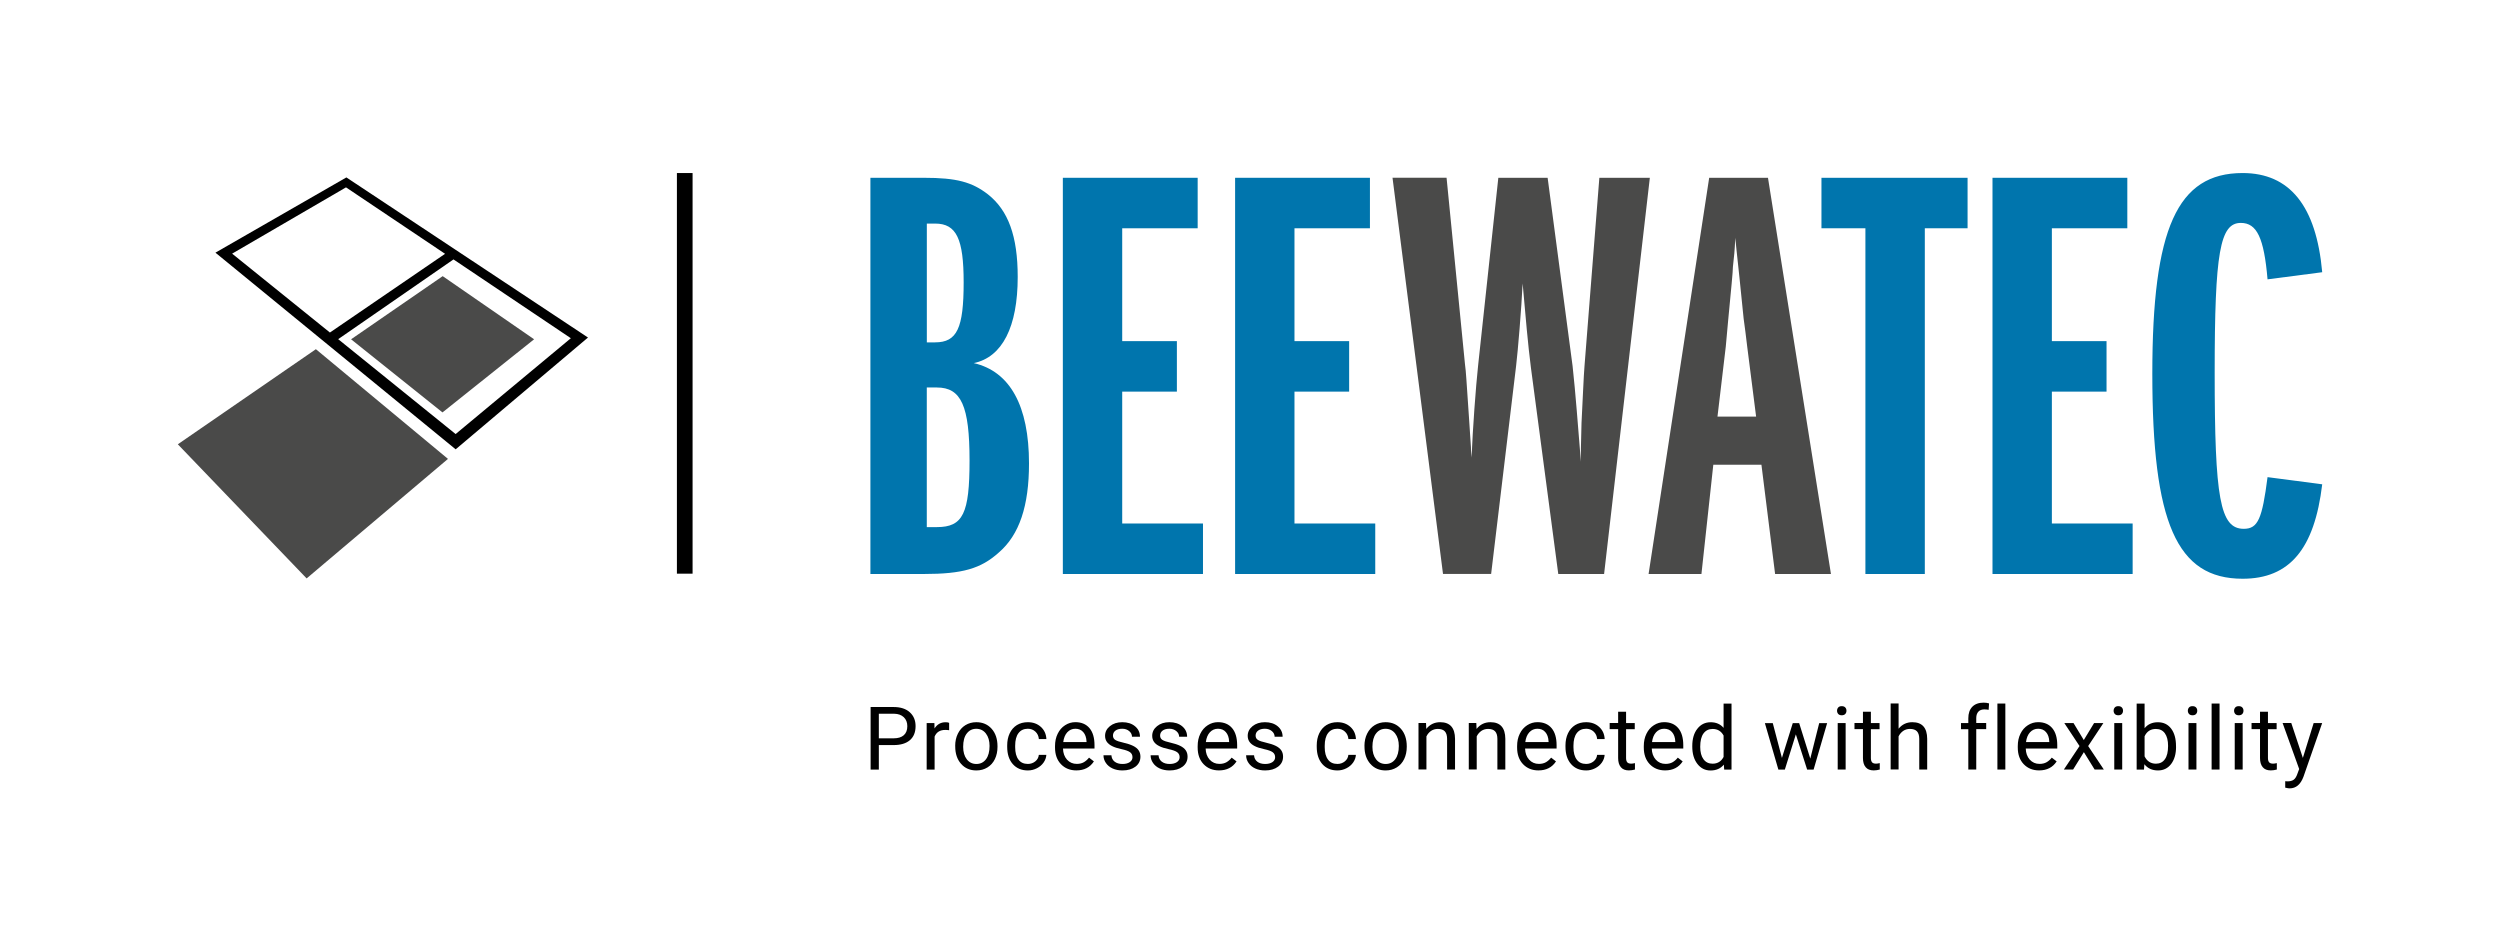 <?xml version="1.0" encoding="utf-8"?>
<!-- Generator: Adobe Illustrator 26.0.3, SVG Export Plug-In . SVG Version: 6.00 Build 0)  -->
<svg version="1.1" id="Ebene_1" xmlns="http://www.w3.org/2000/svg" xmlns:xlink="http://www.w3.org/1999/xlink" x="0px" y="0px"
	 viewBox="0 0 610.98 230.79" style="enable-background:new 0 0 610.98 230.79;" xml:space="preserve">
<style type="text/css">
	.st0{fill:#4A4A49;}
	.st1{fill:#727272;}
	.st2{fill:#262626;}
	.st3{fill:none;}
	.st4{fill:#FFFFFF;}
	.st5{fill:#0075AD;}
	.st6{fill:#009640;}
</style>
<g>
	<path d="M214.78,182.09v5.99h-2.01v-15.29h5.64c1.67,0,2.99,0.43,3.93,1.28c0.95,0.85,1.42,1.99,1.42,3.39
		c0,1.48-0.46,2.63-1.39,3.43c-0.93,0.8-2.26,1.2-3.98,1.2H214.78z M214.78,180.44h3.62c1.08,0,1.9-0.25,2.48-0.76
		c0.57-0.51,0.86-1.24,0.86-2.21c0-0.91-0.29-1.64-0.86-2.19c-0.58-0.55-1.36-0.83-2.36-0.85h-3.74V180.44z"/>
	<path d="M231.95,178.46c-0.29-0.05-0.61-0.07-0.95-0.07c-1.27,0-2.14,0.54-2.59,1.63v8.06h-1.94v-11.36h1.89l0.03,1.31
		c0.64-1.01,1.54-1.52,2.71-1.52c0.38,0,0.67,0.05,0.86,0.15V178.46z"/>
	<path d="M233.44,182.29c0-1.11,0.22-2.11,0.66-3c0.44-0.89,1.05-1.58,1.83-2.06c0.78-0.48,1.67-0.73,2.67-0.73
		c1.55,0,2.8,0.54,3.75,1.61c0.95,1.07,1.43,2.5,1.43,4.27v0.14c0,1.11-0.21,2.1-0.63,2.98c-0.42,0.88-1.03,1.56-1.82,2.05
		s-1.69,0.74-2.71,0.74c-1.54,0-2.79-0.53-3.74-1.61c-0.95-1.07-1.43-2.49-1.43-4.25V182.29z M235.39,182.52
		c0,1.26,0.29,2.27,0.88,3.04c0.58,0.76,1.37,1.15,2.35,1.15c0.99,0,1.77-0.39,2.35-1.16c0.58-0.77,0.87-1.86,0.87-3.25
		c0-1.25-0.3-2.26-0.89-3.03c-0.59-0.77-1.38-1.16-2.36-1.16c-0.96,0-1.73,0.38-2.32,1.15C235.68,180,235.39,181.1,235.39,182.52z"
		/>
	<path d="M251.2,186.7c0.69,0,1.3-0.21,1.82-0.63c0.52-0.42,0.8-0.95,0.86-1.58h1.84c-0.04,0.65-0.26,1.27-0.67,1.86
		c-0.41,0.59-0.96,1.06-1.65,1.41c-0.69,0.35-1.42,0.53-2.19,0.53c-1.55,0-2.78-0.52-3.69-1.55c-0.91-1.03-1.37-2.44-1.37-4.24
		v-0.33c0-1.1,0.2-2.09,0.61-2.95c0.41-0.86,0.99-1.53,1.75-2.01c0.76-0.47,1.66-0.71,2.69-0.71c1.27,0,2.33,0.38,3.18,1.15
		c0.84,0.76,1.29,1.75,1.35,2.97h-1.84c-0.06-0.74-0.34-1.34-0.84-1.81c-0.5-0.47-1.12-0.71-1.85-0.71c-0.99,0-1.75,0.36-2.29,1.07
		c-0.54,0.71-0.81,1.74-0.81,3.08v0.37c0,1.31,0.27,2.32,0.81,3.02C249.43,186.35,250.2,186.7,251.2,186.7z"/>
	<path d="M263.05,188.28c-1.54,0-2.79-0.51-3.76-1.52c-0.96-1.01-1.45-2.36-1.45-4.06v-0.36c0-1.13,0.21-2.13,0.65-3.02
		c0.43-0.89,1.03-1.58,1.81-2.08c0.77-0.5,1.61-0.75,2.51-0.75c1.48,0,2.63,0.49,3.45,1.46c0.82,0.97,1.23,2.37,1.23,4.18v0.81h-7.7
		c0.03,1.12,0.36,2.02,0.98,2.71c0.63,0.69,1.42,1.04,2.39,1.04c0.68,0,1.26-0.14,1.74-0.42c0.47-0.28,0.89-0.65,1.25-1.11
		l1.19,0.92C266.38,187.55,264.95,188.28,263.05,188.28z M262.81,178.1c-0.78,0-1.44,0.29-1.97,0.86c-0.53,0.57-0.86,1.37-0.99,2.4
		h5.69v-0.15c-0.05-0.99-0.32-1.75-0.8-2.29C264.26,178.37,263.62,178.1,262.81,178.1z"/>
	<path d="M276.77,185.06c0-0.53-0.2-0.93-0.59-1.22c-0.39-0.29-1.08-0.54-2.07-0.75c-0.99-0.21-1.77-0.46-2.34-0.76
		c-0.58-0.29-1-0.64-1.28-1.05c-0.28-0.41-0.42-0.89-0.42-1.45c0-0.93,0.39-1.72,1.18-2.36s1.79-0.97,3.02-0.97
		c1.29,0,2.33,0.33,3.13,1c0.8,0.67,1.2,1.52,1.2,2.55h-1.95c0-0.53-0.23-0.99-0.68-1.37c-0.45-0.38-1.02-0.58-1.71-0.58
		c-0.71,0-1.26,0.16-1.66,0.46c-0.4,0.31-0.6,0.71-0.6,1.21c0,0.47,0.18,0.82,0.56,1.06c0.37,0.24,1.04,0.47,2.01,0.68
		c0.97,0.22,1.75,0.48,2.36,0.78c0.6,0.3,1.05,0.66,1.34,1.09c0.29,0.42,0.44,0.94,0.44,1.55c0,1.01-0.41,1.83-1.22,2.44
		c-0.81,0.61-1.87,0.92-3.16,0.92c-0.91,0-1.72-0.16-2.42-0.48c-0.7-0.32-1.25-0.77-1.64-1.35c-0.4-0.58-0.59-1.2-0.59-1.87h1.94
		c0.04,0.65,0.3,1.17,0.78,1.55c0.49,0.38,1.13,0.57,1.93,0.57c0.74,0,1.32-0.15,1.77-0.45
		C276.55,185.95,276.77,185.56,276.77,185.06z"/>
	<path d="M288.29,185.06c0-0.53-0.2-0.93-0.59-1.22c-0.39-0.29-1.08-0.54-2.07-0.75c-0.99-0.21-1.77-0.46-2.34-0.76
		c-0.58-0.29-1-0.64-1.28-1.05c-0.28-0.41-0.42-0.89-0.42-1.45c0-0.93,0.39-1.72,1.18-2.36s1.79-0.97,3.02-0.97
		c1.29,0,2.33,0.33,3.13,1c0.8,0.67,1.2,1.52,1.2,2.55h-1.95c0-0.53-0.23-0.99-0.68-1.37c-0.45-0.38-1.02-0.58-1.71-0.58
		c-0.71,0-1.26,0.16-1.66,0.46c-0.4,0.31-0.6,0.71-0.6,1.21c0,0.47,0.18,0.82,0.56,1.06c0.37,0.24,1.04,0.47,2.01,0.68
		c0.97,0.22,1.75,0.48,2.36,0.78c0.6,0.3,1.05,0.66,1.34,1.09c0.29,0.42,0.44,0.94,0.44,1.55c0,1.01-0.41,1.83-1.22,2.44
		c-0.81,0.61-1.87,0.92-3.16,0.92c-0.91,0-1.72-0.16-2.42-0.48c-0.7-0.32-1.25-0.77-1.64-1.35c-0.4-0.58-0.59-1.2-0.59-1.87h1.94
		c0.04,0.65,0.3,1.17,0.78,1.55c0.49,0.38,1.13,0.57,1.93,0.57c0.74,0,1.32-0.15,1.77-0.45
		C288.07,185.95,288.29,185.56,288.29,185.06z"/>
	<path d="M297.91,188.28c-1.54,0-2.79-0.51-3.76-1.52c-0.96-1.01-1.45-2.36-1.45-4.06v-0.36c0-1.13,0.21-2.13,0.65-3.02
		c0.43-0.89,1.03-1.58,1.81-2.08c0.77-0.5,1.61-0.75,2.51-0.75c1.48,0,2.63,0.49,3.45,1.46c0.82,0.97,1.23,2.37,1.23,4.18v0.81h-7.7
		c0.03,1.12,0.36,2.02,0.98,2.71c0.63,0.69,1.42,1.04,2.39,1.04c0.68,0,1.26-0.14,1.74-0.42c0.47-0.28,0.89-0.65,1.25-1.11
		l1.19,0.92C301.24,187.55,299.81,188.28,297.91,188.28z M297.66,178.1c-0.78,0-1.44,0.29-1.97,0.86c-0.53,0.57-0.86,1.37-0.99,2.4
		h5.69v-0.15c-0.05-0.99-0.32-1.75-0.8-2.29C299.12,178.37,298.48,178.1,297.66,178.1z"/>
	<path d="M311.63,185.06c0-0.53-0.2-0.93-0.59-1.22c-0.39-0.29-1.08-0.54-2.07-0.75c-0.99-0.21-1.77-0.46-2.34-0.76
		c-0.58-0.29-1-0.64-1.28-1.05c-0.28-0.41-0.42-0.89-0.42-1.45c0-0.93,0.39-1.72,1.18-2.36s1.79-0.97,3.02-0.97
		c1.29,0,2.33,0.33,3.13,1c0.8,0.67,1.2,1.52,1.2,2.55h-1.95c0-0.53-0.23-0.99-0.68-1.37c-0.45-0.38-1.02-0.58-1.71-0.58
		c-0.71,0-1.26,0.16-1.66,0.46c-0.4,0.31-0.6,0.71-0.6,1.21c0,0.47,0.18,0.82,0.56,1.06c0.37,0.24,1.04,0.47,2.01,0.68
		c0.97,0.22,1.75,0.48,2.36,0.78c0.6,0.3,1.05,0.66,1.34,1.09c0.29,0.42,0.44,0.94,0.44,1.55c0,1.01-0.41,1.83-1.22,2.44
		c-0.81,0.61-1.87,0.92-3.16,0.92c-0.91,0-1.72-0.16-2.42-0.48c-0.7-0.32-1.25-0.77-1.64-1.35c-0.4-0.58-0.59-1.2-0.59-1.87h1.94
		c0.04,0.65,0.3,1.17,0.78,1.55s1.13,0.57,1.93,0.57c0.74,0,1.32-0.15,1.77-0.45C311.41,185.95,311.63,185.56,311.63,185.06z"/>
	<path d="M326.85,186.7c0.69,0,1.3-0.21,1.82-0.63c0.52-0.42,0.8-0.95,0.86-1.58h1.84c-0.04,0.65-0.26,1.27-0.67,1.86
		c-0.41,0.59-0.96,1.06-1.65,1.41s-1.42,0.53-2.19,0.53c-1.55,0-2.78-0.52-3.69-1.55c-0.91-1.03-1.37-2.44-1.37-4.24v-0.33
		c0-1.1,0.2-2.09,0.61-2.95c0.41-0.86,0.99-1.53,1.75-2.01c0.76-0.47,1.66-0.71,2.69-0.71c1.27,0,2.33,0.38,3.18,1.15
		c0.84,0.76,1.29,1.75,1.35,2.97h-1.84c-0.06-0.74-0.34-1.34-0.84-1.81c-0.5-0.47-1.12-0.71-1.85-0.71c-0.99,0-1.75,0.36-2.29,1.07
		c-0.54,0.71-0.81,1.74-0.81,3.08v0.37c0,1.31,0.27,2.32,0.81,3.02C325.07,186.35,325.84,186.7,326.85,186.7z"/>
	<path d="M333.46,182.29c0-1.11,0.22-2.11,0.66-3c0.44-0.89,1.05-1.58,1.83-2.06c0.78-0.48,1.67-0.73,2.67-0.73
		c1.55,0,2.8,0.54,3.75,1.61c0.95,1.07,1.43,2.5,1.43,4.27v0.14c0,1.11-0.21,2.1-0.63,2.98c-0.42,0.88-1.03,1.56-1.82,2.05
		s-1.69,0.74-2.71,0.74c-1.54,0-2.79-0.53-3.74-1.61c-0.95-1.07-1.43-2.49-1.43-4.25V182.29z M335.41,182.52
		c0,1.26,0.29,2.27,0.88,3.04c0.58,0.76,1.37,1.15,2.35,1.15c0.99,0,1.77-0.39,2.35-1.16c0.58-0.77,0.87-1.86,0.87-3.25
		c0-1.25-0.3-2.26-0.89-3.03c-0.59-0.77-1.38-1.16-2.36-1.16c-0.96,0-1.73,0.38-2.32,1.15C335.71,180,335.41,181.1,335.41,182.52z"
		/>
	<path d="M348.51,176.71l0.06,1.43c0.87-1.09,2-1.64,3.4-1.64c2.4,0,3.61,1.36,3.63,4.06v7.51h-1.94v-7.52
		c-0.01-0.82-0.19-1.42-0.56-1.82c-0.37-0.39-0.94-0.59-1.72-0.59c-0.63,0-1.18,0.17-1.66,0.5c-0.47,0.34-0.85,0.78-1.11,1.32v8.09
		h-1.94v-11.36H348.51z"/>
	<path d="M360.8,176.71l0.06,1.43c0.87-1.09,2-1.64,3.4-1.64c2.4,0,3.61,1.36,3.63,4.06v7.51h-1.94v-7.52
		c-0.01-0.82-0.19-1.42-0.56-1.82c-0.37-0.39-0.94-0.59-1.72-0.59c-0.63,0-1.18,0.17-1.66,0.5c-0.47,0.34-0.85,0.78-1.11,1.32v8.09
		h-1.94v-11.36H360.8z"/>
	<path d="M375.98,188.28c-1.54,0-2.79-0.51-3.76-1.52c-0.96-1.01-1.45-2.36-1.45-4.06v-0.36c0-1.13,0.21-2.13,0.65-3.02
		c0.43-0.89,1.03-1.58,1.81-2.08c0.77-0.5,1.61-0.75,2.51-0.75c1.48,0,2.63,0.49,3.45,1.46c0.82,0.97,1.23,2.37,1.23,4.18v0.81h-7.7
		c0.03,1.12,0.36,2.02,0.98,2.71c0.63,0.69,1.42,1.04,2.39,1.04c0.68,0,1.26-0.14,1.74-0.42c0.47-0.28,0.89-0.65,1.25-1.11
		l1.19,0.92C379.31,187.55,377.88,188.28,375.98,188.28z M375.73,178.1c-0.78,0-1.44,0.29-1.97,0.86c-0.53,0.57-0.86,1.37-0.99,2.4
		h5.69v-0.15c-0.05-0.99-0.32-1.75-0.8-2.29C377.19,178.37,376.55,178.1,375.73,178.1z"/>
	<path d="M387.64,186.7c0.69,0,1.3-0.21,1.82-0.63c0.52-0.42,0.8-0.95,0.86-1.58h1.84c-0.04,0.65-0.26,1.27-0.67,1.86
		c-0.41,0.59-0.96,1.06-1.65,1.41c-0.69,0.35-1.42,0.53-2.19,0.53c-1.55,0-2.78-0.52-3.69-1.55c-0.91-1.03-1.37-2.44-1.37-4.24
		v-0.33c0-1.1,0.2-2.09,0.61-2.95c0.41-0.86,0.99-1.53,1.75-2.01c0.76-0.47,1.66-0.71,2.69-0.71c1.27,0,2.33,0.38,3.18,1.15
		c0.84,0.76,1.29,1.75,1.35,2.97h-1.84c-0.06-0.74-0.34-1.34-0.84-1.81c-0.5-0.47-1.12-0.71-1.85-0.71c-0.99,0-1.75,0.36-2.29,1.07
		c-0.54,0.71-0.81,1.74-0.81,3.08v0.37c0,1.31,0.27,2.32,0.81,3.02C385.87,186.35,386.64,186.7,387.64,186.7z"/>
	<path d="M397.4,173.96v2.75h2.12v1.5h-2.12v7.06c0,0.45,0.1,0.8,0.28,1.02s0.51,0.34,0.97,0.34c0.22,0,0.53-0.04,0.92-0.13v1.57
		c-0.51,0.14-1.01,0.21-1.49,0.21c-0.87,0-1.52-0.26-1.96-0.79c-0.44-0.53-0.66-1.27-0.66-2.24v-7.05h-2.07v-1.5h2.07v-2.75H397.4z"
		/>
	<path d="M406.94,188.28c-1.54,0-2.79-0.51-3.76-1.52c-0.96-1.01-1.45-2.36-1.45-4.06v-0.36c0-1.13,0.21-2.13,0.65-3.02
		c0.43-0.89,1.03-1.58,1.81-2.08c0.77-0.5,1.61-0.75,2.51-0.75c1.48,0,2.63,0.49,3.45,1.46c0.82,0.97,1.23,2.37,1.23,4.18v0.81h-7.7
		c0.03,1.12,0.36,2.02,0.98,2.71c0.63,0.69,1.42,1.04,2.39,1.04c0.68,0,1.26-0.14,1.74-0.42c0.47-0.28,0.89-0.65,1.25-1.11
		l1.19,0.92C410.27,187.55,408.84,188.28,406.94,188.28z M406.7,178.1c-0.78,0-1.44,0.29-1.97,0.86c-0.53,0.57-0.86,1.37-0.99,2.4
		h5.69v-0.15c-0.05-0.99-0.32-1.75-0.8-2.29C408.15,178.37,407.51,178.1,406.7,178.1z"/>
	<path d="M413.58,182.3c0-1.74,0.41-3.15,1.24-4.2c0.83-1.06,1.91-1.59,3.25-1.59c1.33,0,2.38,0.46,3.16,1.37v-5.92h1.94v16.13
		h-1.79l-0.09-1.22c-0.78,0.95-1.86,1.43-3.25,1.43c-1.32,0-2.39-0.54-3.22-1.62c-0.83-1.08-1.24-2.48-1.24-4.22V182.3z
		 M415.52,182.52c0,1.29,0.26,2.3,0.8,3.03c0.53,0.73,1.27,1.09,2.21,1.09c1.23,0,2.13-0.55,2.7-1.66v-5.22
		c-0.58-1.07-1.47-1.61-2.68-1.61c-0.95,0-1.69,0.37-2.23,1.1C415.78,179.99,415.52,181.08,415.52,182.52z"/>
	<path d="M442.42,185.4l2.18-8.68h1.94l-3.31,11.36h-1.58l-2.76-8.61l-2.69,8.61h-1.58l-3.3-11.36h1.93l2.24,8.51l2.65-8.51h1.56
		L442.42,185.4z"/>
	<path d="M448.96,173.7c0-0.32,0.1-0.58,0.29-0.8c0.19-0.22,0.48-0.32,0.86-0.32c0.38,0,0.67,0.11,0.86,0.32
		c0.2,0.22,0.29,0.48,0.29,0.8s-0.1,0.58-0.29,0.79c-0.2,0.21-0.48,0.32-0.86,0.32c-0.38,0-0.66-0.11-0.86-0.32
		C449.06,174.27,448.96,174.01,448.96,173.7z M451.06,188.07h-1.94v-11.36h1.94V188.07z"/>
	<path d="M457.23,173.96v2.75h2.12v1.5h-2.12v7.06c0,0.45,0.1,0.8,0.28,1.02c0.19,0.23,0.51,0.34,0.97,0.34
		c0.22,0,0.53-0.04,0.92-0.13v1.57c-0.51,0.14-1.01,0.21-1.49,0.21c-0.87,0-1.52-0.26-1.96-0.79c-0.44-0.53-0.66-1.27-0.66-2.24
		v-7.05h-2.07v-1.5h2.07v-2.75H457.23z"/>
	<path d="M464,178.09c0.86-1.06,1.98-1.59,3.36-1.59c2.4,0,3.61,1.36,3.63,4.06v7.51h-1.94v-7.52c-0.01-0.82-0.19-1.42-0.56-1.82
		c-0.37-0.39-0.94-0.59-1.72-0.59c-0.63,0-1.18,0.17-1.66,0.5c-0.47,0.34-0.85,0.78-1.11,1.32v8.09h-1.94v-16.13H464V178.09z"/>
	<path d="M481.04,188.07v-9.86h-1.79v-1.5h1.79v-1.16c0-1.22,0.33-2.16,0.98-2.83c0.65-0.66,1.57-1,2.76-1
		c0.45,0,0.89,0.06,1.33,0.18l-0.1,1.57c-0.33-0.06-0.68-0.1-1.05-0.1c-0.63,0-1.12,0.18-1.46,0.55c-0.34,0.37-0.52,0.9-0.52,1.58
		v1.2h2.43v1.5h-2.43v9.86H481.04z"/>
	<path d="M490.09,188.07h-1.94v-16.13h1.94V188.07z"/>
	<path d="M498.34,188.28c-1.54,0-2.79-0.51-3.76-1.52c-0.96-1.01-1.45-2.36-1.45-4.06v-0.36c0-1.13,0.21-2.13,0.65-3.02
		c0.43-0.89,1.03-1.58,1.81-2.08c0.77-0.5,1.61-0.75,2.51-0.75c1.48,0,2.63,0.49,3.45,1.46c0.82,0.97,1.23,2.37,1.23,4.18v0.81h-7.7
		c0.03,1.12,0.36,2.02,0.98,2.71c0.63,0.69,1.42,1.04,2.39,1.04c0.68,0,1.26-0.14,1.74-0.42c0.47-0.28,0.89-0.65,1.25-1.11
		l1.19,0.92C501.67,187.55,500.25,188.28,498.34,188.28z M498.1,178.1c-0.78,0-1.44,0.29-1.97,0.86c-0.53,0.57-0.86,1.37-0.99,2.4
		h5.69v-0.15c-0.05-0.99-0.32-1.75-0.8-2.29C499.56,178.37,498.91,178.1,498.1,178.1z"/>
	<path d="M509.26,180.86l2.52-4.15h2.27l-3.72,5.62l3.83,5.74h-2.25l-2.63-4.25l-2.63,4.25h-2.26l3.83-5.74l-3.72-5.62h2.25
		L509.26,180.86z"/>
	<path d="M516.55,173.7c0-0.32,0.1-0.58,0.29-0.8c0.19-0.22,0.48-0.32,0.86-0.32s0.67,0.11,0.86,0.32c0.2,0.22,0.29,0.48,0.29,0.8
		s-0.1,0.58-0.29,0.79s-0.48,0.32-0.86,0.32s-0.66-0.11-0.86-0.32C516.65,174.27,516.55,174.01,516.55,173.7z M518.65,188.07h-1.94
		v-11.36h1.94V188.07z"/>
	<path d="M531.81,182.52c0,1.74-0.4,3.13-1.2,4.19c-0.8,1.05-1.87,1.58-3.21,1.58c-1.43,0-2.54-0.51-3.33-1.52l-0.1,1.31h-1.79
		v-16.13h1.94v6.02c0.78-0.97,1.87-1.46,3.25-1.46c1.38,0,2.46,0.52,3.25,1.57s1.18,2.47,1.18,4.28V182.52z M529.86,182.3
		c0-1.32-0.26-2.35-0.77-3.07c-0.51-0.72-1.25-1.08-2.21-1.08c-1.28,0-2.2,0.59-2.76,1.79v4.91c0.59,1.19,1.52,1.79,2.78,1.79
		c0.93,0,1.66-0.36,2.17-1.08C529.61,184.83,529.86,183.75,529.86,182.3z"/>
	<path d="M534.69,173.7c0-0.32,0.1-0.58,0.29-0.8c0.19-0.22,0.48-0.32,0.86-0.32s0.67,0.11,0.86,0.32c0.2,0.22,0.29,0.48,0.29,0.8
		s-0.1,0.58-0.29,0.79s-0.48,0.32-0.86,0.32s-0.66-0.11-0.86-0.32C534.79,174.27,534.69,174.01,534.69,173.7z M536.79,188.07h-1.94
		v-11.36h1.94V188.07z"/>
	<path d="M542.44,188.07h-1.94v-16.13h1.94V188.07z"/>
	<path d="M545.99,173.7c0-0.32,0.1-0.58,0.29-0.8c0.19-0.22,0.48-0.32,0.86-0.32s0.67,0.11,0.86,0.32c0.2,0.22,0.29,0.48,0.29,0.8
		s-0.1,0.58-0.29,0.79s-0.48,0.32-0.86,0.32s-0.66-0.11-0.86-0.32C546.09,174.27,545.99,174.01,545.99,173.7z M548.09,188.07h-1.94
		v-11.36h1.94V188.07z"/>
	<path d="M554.27,173.96v2.75h2.12v1.5h-2.12v7.06c0,0.45,0.1,0.8,0.28,1.02s0.51,0.34,0.97,0.34c0.22,0,0.53-0.04,0.92-0.13v1.57
		c-0.51,0.14-1.01,0.21-1.49,0.21c-0.87,0-1.52-0.26-1.96-0.79c-0.44-0.53-0.66-1.27-0.66-2.24v-7.05h-2.07v-1.5h2.07v-2.75H554.27z
		"/>
	<path d="M562.8,185.23l2.64-8.52h2.08l-4.57,13.12c-0.71,1.89-1.83,2.84-3.37,2.84l-0.37-0.03l-0.72-0.14v-1.58l0.53,0.04
		c0.66,0,1.17-0.13,1.54-0.4c0.37-0.27,0.67-0.75,0.91-1.46l0.43-1.16l-4.05-11.24h2.12L562.8,185.23z"/>
</g>
<g>
	<path d="M111.36,109.81L52.65,61.75l32-18.39l59.05,39.13L111.36,109.81z M108.77,62.03L84.56,45.79l-27.83,16.2l23.9,19.28
		L108.77,62.03z M139.51,82.66L110.83,63.4L82.65,82.89l28.7,23.19L139.51,82.66z"/>
	<path class="st0" d="M108.14,100.79L85.8,82.92l22.39-15.43l22.34,15.43L108.14,100.79z M109.48,112.15L77.2,85.34l-33.74,23.24
		l31.48,32.78L109.48,112.15z"/>
</g>
<rect x="165.43" y="42.29" width="3.83" height="97.91"/>
<g>
	<path class="st5" d="M212.71,43.45h13.07c7.98,0,11.76,1.02,15.68,4.06c4.94,3.92,7.26,10.16,7.26,20.18
		c0,12.2-3.77,19.6-10.74,21.05c8.86,2.03,13.5,10.45,13.5,24.53c0,10.31-2.32,17.42-7.4,21.78c-4.36,3.92-8.86,5.23-18.29,5.23
		h-13.07V43.45z M228.54,83.67c5.37,0,6.97-3.49,6.97-14.66c0-10.6-1.74-14.37-6.97-14.37h-2.03v29.04H228.54z M228.97,128.82
		c6.39,0,7.98-3.34,7.98-16.26c0-13.35-2.03-17.86-7.98-17.86h-2.47v34.12H228.97z"/>
	<path class="st5" d="M259.75,140.28V43.45h32.95v12.34h-18.44v27.58h13.36v12.34h-13.36v32.23h19.74v12.34H259.75z"/>
	<path class="st5" d="M301.85,140.28V43.45h32.95v12.34h-18.44v27.58h13.36v12.34h-13.36v32.23h19.74v12.34H301.85z"/>
	<path class="st0" d="M380.83,140.28l-6.68-50.38c-0.73-5.66-1.31-12.49-2.03-20.62c-0.29,6.1-1.16,16.55-1.6,20.18l-6.1,50.81
		h-11.76l-12.34-96.83h13.21l4.5,45.58c0.29,2.18,0.29,3.19,1.02,13.65l0.44,6.68c0,0.29,0,1.16,0.15,2.47
		c0.29-7.11,1.02-17.13,1.6-22.5l4.94-45.87h12.05l6.1,46.02c0.73,6.68,1.31,14.52,2.03,23.37v-3.19l0.15-6.24
		c0.15-2.76,0.58-12.63,0.73-13.94l3.63-46.02h12.34l-11.18,96.83H380.83z"/>
	<path class="st0" d="M433.82,140.28l-3.34-26.71h-11.76l-2.9,26.71H402.9l14.81-96.83h14.37l15.39,96.83H433.82z M427,84.68
		c-0.29-2.47-0.58-4.79-0.87-6.82l-1.02-10.02l-0.73-6.82l-0.29-2.9c-0.15,3.34-0.29,4.5-0.58,7.11c0,1.16-0.44,5.52-1.16,13.06
		l-0.58,6.39l-2.03,17.13h9.44L427,84.68z"/>
	<path class="st5" d="M455.89,140.28V55.79h-10.74V43.45h35.71v12.34h-10.45v84.49H455.89z"/>
	<path class="st5" d="M486.95,140.28V43.45h32.95v12.34h-18.44v27.58h13.36v12.34h-13.36v32.23h19.74v12.34H486.95z"/>
	<path class="st5" d="M567.53,118.36c-1.89,15.82-7.98,23.08-19.45,23.08c-16.11,0-22.07-13.65-22.07-50.08
		c0-35.57,6.1-49.07,22.07-49.07c11.47,0,18,7.99,19.45,24.24l-13.36,1.74c-0.87-10.16-2.61-13.79-6.53-13.79
		c-5.08,0-6.39,7.11-6.39,36.58c0,30.78,1.31,38.18,7.11,38.18c3.49,0,4.5-2.47,5.81-12.63L567.53,118.36z"/>
</g>
<rect class="st3" width="610.98" height="230.79"/>
</svg>
